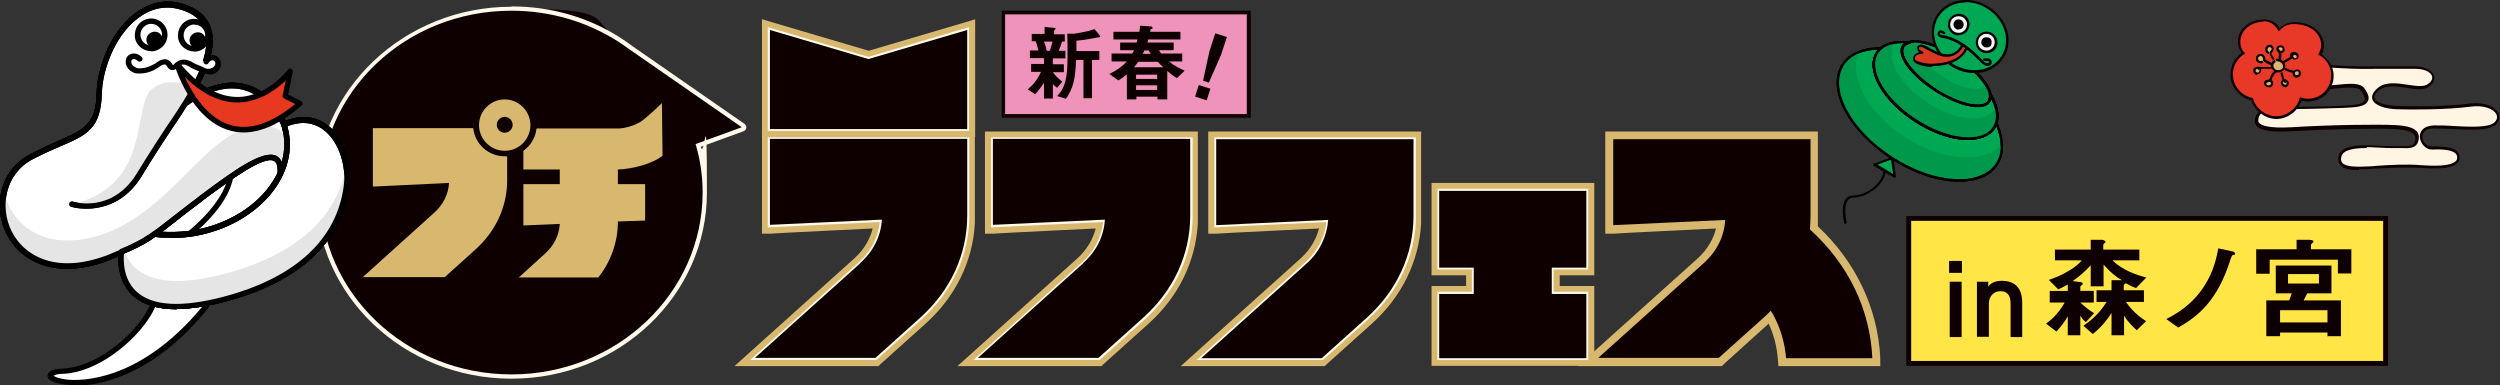 <?xml version="1.0" encoding="UTF-8"?>
<svg id="_レイヤー_1" data-name="レイヤー_1" xmlns="http://www.w3.org/2000/svg" version="1.1" viewBox="0 0 817.3 125.9">
  <rect x="0" y="0" width="817.3" height="125.9" fill="#333333" stroke="none"/>
  <!-- Generator: Adobe Illustrator 29.1.0, SVG Export Plug-In . SVG Version: 2.1.0 Build 142)  -->
  <defs>
    <style>
      .st0 {
        fill: #ffe546;
      }

      .st1 {
        fill: #00a854;
      }

      .st2 {
        fill: #0e0000;
      }

      .st3 {
        fill: #ef93bb;
      }

      .st4 {
        fill: #fff;
      }

      .st5 {
        fill: #d93924;
      }

      .st6 {
        fill: #fff5e2;
      }

      .st7 {
        fill: #e83827;
      }

      .st8 {
        fill: #00994c;
      }

      .st9 {
        fill: #f5f5f5;
      }

      .st10 {
        fill: #e73820;
      }

      .st11 {
        fill: #d8b86e;
      }

      .st12 {
        fill: #fef9ea;
      }

      .st13 {
        fill: #e5e5e6;
      }
    </style>
  </defs>
  <g>
    <g>
      <path class="st6" d="M776,22.3c-13.1.3-19.9-1.9-22.6.8-2.6,2.7-2.4,5.7,4.1,5.8,6.5,0,13.1-1.9,14.8.6s2.7,5-3.7,5.5c-6.4.4-18.3.5-23.6.6-5.2.2-6.7,1.2-7.3,2.8s-1.2,4.8,11.2,4,27.9-1,33.9-.7c6.1.3,7.8,1.9,7,4.5-.8,2.7-3.4,1.9-8,1.9-4.6,0-15.5-1.7-16.8,2.6-1.3,4.3,3.9,4.4,9.3,4.1,5.4-.3,11.6-.8,17.1-.4,5.5.4,12.2.4,12.3-2.8s-5.2-3.3-8.7-3.2c-3.5,0-5.8-6.7.8-6.9,6.6-.1,17.5,1.6,20.1-1.3,2.7-2.9-1.1-6.9-8.7-5.9-7.5,1-19.5,1-24.2.8-4.7-.3-9.8-2.2-5.5-6,4.3-3.7,12.9,1.2,16.3-1.2,3.5-2.4,1.1-5.9-4.5-5.9-5.6,0-11,0-13.4.1Z"/>
      <path class="st2" d="M771.3,55.6c-2.8,0-5.2-.3-6.3-1.7-.6-.8-.7-1.8-.4-3.1,1.1-3.8,8.5-3.4,13.8-3.1,1.3,0,2.5.1,3.5.1,1,0,1.9,0,2.7,0,3.1.1,4.4,0,4.9-1.6.3-.9.2-1.5-.2-2.1-.8-1.1-2.9-1.7-6.4-1.9-5.9-.3-21.2,0-33.9.7-6.4.4-10.2-.2-11.4-1.9-.8-1.1-.4-2.3-.2-2.8.7-2.1,2.9-2.9,7.7-3.1,1.8,0,4.4-.1,7.3-.2,5.4,0,12.1-.2,16.2-.5,2.5-.2,4-.7,4.4-1.5.4-.8-.3-2.2-1.1-3.2-1-1.4-4.2-1.1-8-.8-2,.2-4.3.4-6.4.4-4.1,0-5.5-1.3-6-2.3-.5-1.2,0-2.8,1.5-4.3,1.8-1.8,5.1-1.6,10.6-1.3,3.3.2,7.4.4,12.3.3h0c1.5,0,4.3,0,7.6,0,1.8,0,3.8,0,5.8,0,0,0,0,0,.1,0,3.3,0,5.7,1.2,6.3,3,.4,1.3-.2,2.7-1.7,3.7-1.7,1.2-4.4.8-7.3.3-3.3-.5-6.8-1-9,.8-.8.7-1.7,1.7-1.4,2.6.4,1.3,3.1,2.3,6.6,2.5,4.6.3,16.6.3,24.1-.7,5.3-.7,8.7,1,9.7,3,.7,1.2.4,2.6-.6,3.7-2.1,2.2-8.3,1.9-14.3,1.6-2.3-.1-4.4-.2-6.2-.2-1.7,0-2.9.5-3.4,1.5-.4.8-.4,1.9.2,2.9.6.9,1.5,1.5,2.4,1.5,3.3,0,6.9,0,8.5,1.6.6.6.8,1.3.8,2.1,0,.7-.3,1.4-.9,1.9-2.1,1.8-7.5,1.7-11.9,1.4-4.6-.3-9.7,0-14.3.2-.9,0-1.9.1-2.8.2-1,0-2.1,0-3.1,0ZM773.6,48.4c-3.8,0-7.4.5-8.1,2.6-.3,1-.2,1.7.2,2.2,1.1,1.4,4.8,1.4,8.6,1.2.9,0,1.8-.1,2.8-.2,4.6-.3,9.7-.6,14.4-.2,4,.3,9.4.4,11.2-1.2.4-.3.6-.7.6-1.2,0-.5-.1-1-.5-1.4-1.5-1.5-5.9-1.4-7.7-1.3-1.3,0-2.5-.7-3.3-2-.8-1.3-.9-2.8-.3-3.9.5-.9,1.6-1.9,4.3-2,1.9,0,4,0,6.3.2,5.5.3,11.8.6,13.5-1.3.8-.8.9-1.7.5-2.6-.9-1.6-3.9-3.1-8.7-2.4-7.6,1-19.7,1-24.3.8-3.2-.2-6.8-1.1-7.5-3.2-.4-1.1.2-2.4,1.7-3.7,2.5-2.2,6.4-1.6,9.8-1.1,2.7.4,5.2.8,6.6-.2,1.2-.8,1.6-1.7,1.4-2.6-.4-1.2-2.2-2.4-5.5-2.4-2,0-4,0-5.8,0-3.3,0-6.1,0-7.6,0h0c-5,.1-9.1-.1-12.4-.3-5.2-.3-8.3-.5-9.8,1-1.2,1.2-1.7,2.4-1.3,3.2.4,1.1,2.3,1.7,5.1,1.7,2.2,0,4.4-.2,6.3-.4,4.2-.4,7.6-.7,8.9,1.2.9,1.3,1.8,2.9,1.1,4.2-.6,1.2-2.2,1.8-5.2,2-4.2.3-10.9.4-16.3.5-2.9,0-5.5,0-7.3.2-5,.2-6.4,1.1-6.8,2.4-.2.6-.4,1.3,0,1.9.7.9,3.1,1.9,10.6,1.5,12.7-.8,28.1-1,34-.7,3.9.2,6.2.9,7.2,2.3.5.8.6,1.7.3,2.9-.7,2.5-2.9,2.4-5.8,2.3-.8,0-1.7,0-2.6,0-1,0-2.1,0-3.5-.1-1.5,0-3.1-.2-4.8-.2Z"/>
    </g>
    <g>
      <g>
        <path class="st7" d="M745.3,9.8c-1.8-3-4.3-3.3-6.7-2.9-2.4.4-4.7,1.7-5.8,3.9s-1,5,.6,6.7c-2.8,1.8-4.3,5.3-3.7,8.5.6,3.2,3.4,5.9,6.6,6.5,1,3.5,4.4,6,8,6,3.6,0,7-2.7,7.9-6.1,2.5.8,5.3.3,7.4-1.3,2-1.6,3.2-4.3,3-6.9-.2-2.6-1.8-5-4.1-6.3,1.3-1.9,1.1-4.6-.2-6.5s-3.5-3.1-5.8-3.5c-2.3-.4-5.2-.5-7.3,1.9"/>
        <path class="st2" d="M744.3,38.9c-3.7,0-7.2-2.6-8.3-6.1-3.3-.7-6-3.5-6.7-6.8-.6-3.3.8-6.8,3.5-8.7-1.4-1.9-1.6-4.7-.4-6.8,1.1-2.1,3.5-3.7,6.1-4,3.1-.5,5.3.4,6.8,2.7,2.3-2.3,5.2-2.1,7.3-1.7,2.6.5,4.8,1.8,6,3.7,1.4,2,1.5,4.7.4,6.6,2.2,1.4,3.7,3.8,3.9,6.4.2,2.7-1,5.5-3.1,7.2-2.1,1.6-4.8,2.2-7.4,1.5-1.1,3.4-4.6,6-8.2,6,0,0,0,0,0,0ZM740,7.1c-.4,0-.9,0-1.4.1-2.4.4-4.5,1.8-5.5,3.7-1.1,2.1-.9,4.7.6,6.3l.3.3-.4.2c-2.7,1.7-4.1,5-3.5,8.1.6,3.1,3.2,5.7,6.3,6.2h.2s0,.3,0,.3c.9,3.3,4.2,5.7,7.6,5.7h0c3.4,0,6.7-2.5,7.6-5.8v-.4c.1,0,.5.1.5.1,2.3.8,5.1.3,7-1.3,1.9-1.5,3-4.1,2.8-6.6-.2-2.5-1.7-4.8-3.9-6l-.4-.2.2-.3c1.2-1.7,1.1-4.2-.2-6.1-1.1-1.7-3.2-2.9-5.5-3.3-2.2-.4-5-.6-7,1.8l-.3.4-.3-.5c-1.1-1.9-2.7-2.9-4.9-2.9Z"/>
      </g>
      <g>
        <path class="st11" d="M741.9,17.3c-.5-.1-.8-.5-.9-1s.2-1,.6-1.2,1-.1,1.3.2c.3.4.3.9,0,1.3-.2.2-.4.3-.5.6,0,.2,0,.4,0,.5.3.6.6,1.3,1.1,1.8"/>
        <path class="st2" d="M743.2,19.8c-.5-.6-.8-1.2-1.1-1.9-.1-.2-.2-.5-.1-.8,0-.3.3-.4.4-.6,0,0,0,0,.1-.1.2-.2.2-.6,0-.8-.2-.2-.6-.3-.8-.1-.3.1-.4.5-.4.8,0,.3.3.6.6.7l-.2.7c-.6-.1-1.1-.7-1.2-1.3-.1-.6.2-1.3.8-1.6.6-.3,1.3-.2,1.7.3.4.5.4,1.3,0,1.8,0,0-.1.1-.2.2,0,0-.2.2-.2.2,0,0,0,.2,0,.3.3.6.6,1.2,1,1.7l-.6.5Z"/>
      </g>
      <g>
        <path class="st11" d="M742.7,21.1c-.7-.4-1.4-.8-2.2-1.1-.1,0-.2-.1-.3-.2-.1-.2,0-.4,0-.6,0-.5-.4-1-1-1.1s-1.1.2-1.3.7,0,1.1.3,1.4c.4.3,1.1.3,1.5,0"/>
        <path class="st2" d="M742.5,21.4l-2.2-1.1c-.1,0-.3-.2-.4-.4-.1-.2-.1-.5-.1-.7h0c0-.5-.3-.8-.6-.9-.3,0-.7.1-.9.5s0,.8.2,1c.3.2.7.2,1,0l.5.6c-.5.4-1.4.4-1.9,0-.6-.4-.7-1.2-.5-1.9.3-.6,1-1,1.7-.9.7.1,1.2.8,1.3,1.5v.2c0,0,0,.2,0,.2,0,0,.1,0,.2.1l2.2,1.1-.3.7Z"/>
      </g>
      <g>
        <path class="st11" d="M742.8,22.3c-1,0-1.9,0-2.9.1-.4,0-.8,0-1.2,0-.2,0-.4-.2-.6-.2-.6,0-1.1.4-1.1,1s.7,1,1.2.9.9-.8.6-1.4"/>
        <path class="st2" d="M738,24.5c-.3,0-.6,0-.8-.3-.3-.2-.5-.6-.6-1,0-.4.1-.8.4-1,.3-.3.7-.4,1.1-.4.2,0,.3,0,.5.1,0,0,.1,0,.2,0,.3,0,.7,0,1,0h2.9c0-.1,0,.6,0,.6h-2.9c-.2.1-.4.2-.6.1,0,.3,0,.6-.1.9-.2.4-.5.7-.9.7-.1,0-.2,0-.3,0ZM738,22.5c-.1,0-.3,0-.4.2-.1.1-.2.3-.2.5,0,.2.1.3.3.4.2.1.3.2.5.1.2,0,.3-.2.4-.3,0-.2,0-.4,0-.5h.2c0-.1,0-.1-.1-.1,0,0-.2,0-.2,0-.1,0-.2,0-.3,0,0,0,0,0,0,0Z"/>
      </g>
      <g>
        <path class="st11" d="M743.9,23.4c-.7.5-1.2,1.2-1.5,2,0,.3-.2.6-.4.8-.3.3-.9.2-1.2.5-.3.2-.3.7-.1,1s.5.5.9.5c.5,0,1-.2,1.2-.7s-.1-1-.6-1.1"/>
        <path class="st2" d="M741.6,28.5s0,0-.1,0c-.5,0-.9-.3-1.2-.7-.3-.5-.2-1.1.2-1.4.2-.2.5-.3.8-.3.2,0,.4,0,.5-.2.1,0,.2-.3.3-.5h0c.3-1,.9-1.8,1.6-2.3l.5.6c-.6.5-1.1,1.1-1.4,1.9h0c0,.3-.1.4-.2.6.1,0,.3.2.4.4.2.3.2.7.1,1.1-.2.6-.8.9-1.4.9ZM742,26.7c-.2,0-.4.1-.5.2-.2,0-.4,0-.5.2-.1.1-.1.3,0,.5.1.2.3.3.6.3.4,0,.7-.2.8-.4,0-.1,0-.3,0-.4,0-.1-.2-.2-.2-.2h0Z"/>
      </g>
      <g>
        <path class="st11" d="M745.8,23.6c.2,1,.5,1.9.8,2.8-.3-.1-.6.1-.7.4s0,.6.3.9c.2.3.6.4.9.4.5,0,.9-.7.8-1.2s-.8-.8-1.3-.6"/>
        <path class="st2" d="M747.1,28.5c-.4,0-.8-.2-1.1-.5-.3-.4-.4-.8-.3-1.2,0-.3.3-.5.5-.6,0,0,0,0,0,0-.3-.8-.5-1.6-.7-2.4l.7-.2c.2.8.4,1.6.6,2.3.2,0,.5,0,.7.2.3.2.6.4.7.8.1.4,0,.8-.2,1.1-.2.3-.6.5-.9.6,0,0,0,0-.1,0ZM746.5,26.7c-.1,0-.2.1-.2.2,0,.2,0,.4.2.5.2.2.4.3.6.3.1,0,.3-.1.4-.2,0-.2.1-.3,0-.5,0-.1-.2-.3-.3-.3,0,0,0,0,0,0l.2.5-.8-.3Z"/>
      </g>
      <g>
        <path class="st11" d="M746.9,22.5c1,.4,2,.7,3.1.9-.3.4-.1,1.1.3,1.4s1.1.2,1.4-.3.2-1.1-.2-1.4-1.1-.2-1.4.2"/>
        <path class="st2" d="M750.8,25.4c-.3,0-.5,0-.7-.2-.5-.3-.7-.9-.6-1.4-.9-.2-1.8-.5-2.7-.9l.3-.7c.9.4,1.8.7,2.8.9.5-.5,1.3-.5,1.8-.2.6.4.7,1.3.3,1.9-.3.4-.7.6-1.1.6ZM750.3,23.6h0c-.2.3,0,.7.2.9.3.2.7,0,.9-.2s.1-.7-.1-.9c-.2-.2-.7-.1-.9.1h0Z"/>
      </g>
      <g>
        <path class="st11" d="M746.4,20.5l2.7-1.6c0,0,.1,0,.1-.2,0,0,0-.1-.2-.2-.1-.1-.2-.4,0-.6s.3-.3.4-.4c.4-.2,1-.1,1.3.2s.3,1,0,1.3-1,.2-1.2-.2"/>
        <path class="st2" d="M746.6,20.8l-.4-.7,2.5-1.5c-.2-.2-.2-.6,0-.9.1-.2.3-.4.6-.6.6-.3,1.3-.1,1.8.3.5.5.5,1.4,0,1.8-.3.2-.7.3-1,.3-.3,0-.5-.2-.7-.4,0,0,0,0,0,0l-2.7,1.6ZM750,18.8c0,0,.1.1.3.2.1,0,.3,0,.4,0,.2-.2.2-.6,0-.8-.2-.2-.6-.3-.9-.1-.1,0-.2.1-.2.2,0,0,0,.1,0,.1.1,0,.3.2.3.5,0,0,0,0,0,.1h.3ZM748.9,18.8c0,0,0,.1,0,.1l.2-.4-.2.2Z"/>
      </g>
      <g>
        <path class="st11" d="M745.3,19.6c0-.6,0-1.2.1-1.8,0-.2,0-.4,0-.6-.2-.4-.7-.6-.8-1.1,0-.2,0-.5.2-.7s.4-.3.6-.3c.4,0,.7,0,1,.3s.3.7.2,1-.5.5-.9.5"/>
        <path class="st2" d="M745.7,19.6h-.8c0,0,.1-1.8.1-1.8,0-.2,0-.3,0-.4,0-.1-.2-.2-.3-.4-.2-.2-.4-.4-.5-.7,0-.3,0-.7.2-1,.2-.2.5-.4.9-.5.5,0,1,.1,1.3.5.3.4.4,1,.2,1.4-.2.4-.6.7-1,.7,0,.2,0,.4,0,.5v1.8ZM745.5,15.5s0,0-.1,0c-.2,0-.3,0-.4.2,0,0-.1.2,0,.3,0,.1.2.2.3.4.1.1.3.2.4.4v-.2c.2,0,.4,0,.5-.3,0-.2,0-.4,0-.6-.1-.1-.3-.2-.5-.2Z"/>
      </g>
      <g>
        <path class="st11" d="M743.8,19.9c-.6.2-1.1.9-1,1.6s.4,1.3,1,1.6,1.3.3,1.9,0c.3-.2.7-.4.8-.8.3-.7.1-1.5-.4-2-.5-.5-1.3-.7-2-.7"/>
        <path class="st2" d="M744.8,23.7c-.4,0-.8,0-1.1-.3-.7-.4-1.2-1.1-1.3-1.9,0-.8.5-1.7,1.3-1.9l.3.7c-.5.2-.8.7-.8,1.2,0,.5.4,1,.8,1.3.5.2,1.1.2,1.6,0,.3-.1.5-.4.7-.6.2-.5,0-1.1-.4-1.6-.6-.5-1.3-.6-1.8-.6v-.8c.9,0,1.7.3,2.3.8.7.7.9,1.7.5,2.5-.2.4-.6.7-1,.9-.4.2-.8.3-1.2.3Z"/>
      </g>
    </g>
  </g>
  <g>
    <g>
      <path class="st2" d="M167.2,123.2c-34.8,0-63.2-27-63.2-60.2S132.3,2.8,167.2,2.8s24.8,3.5,35.3,10.2c1,.7,2.1,1.4,3.3,2.3l37.2,25.8c.2.1.3.4.3.6,0,.2-.2.5-.4.5l-14.5,5.3c1.4,5,2.1,10.2,2.1,15.4,0,33.2-28.3,60.2-63.2,60.2Z"/>
      <path class="st12" d="M167.2,3.5c12.9,0,24.9,3.7,34.9,10.1h0s0,0,0,0c1.1.7,2.2,1.5,3.2,2.2l37.2,25.8-15.1,5.5c1.5,5,2.3,10.3,2.3,15.8,0,32.9-28,59.5-62.5,59.5s-62.5-26.6-62.5-59.5S132.6,3.5,167.2,3.5M167.2,2.2c-35.2,0-63.9,27.3-63.9,60.8s28.6,60.8,63.9,60.8,63.9-27.3,63.9-60.8-.7-10.1-2-15l14-5.1c.5-.2.8-.6.9-1.1,0-.5-.2-1-.6-1.3l-37.2-25.8c-1.2-.9-2.2-1.6-3.3-2.3,0,0,0,0,0,0-10.5-6.8-22.9-10.3-35.6-10.3h0Z"/>
    </g>
    <g>
      <path class="st11" d="M165,49.3c4.7,0,8.4-3.8,8.4-8.4s-3.8-8.4-8.4-8.4-8.4,3.8-8.4,8.4,3.8,8.4,8.4,8.4ZM165,38.2c1.4,0,2.6,1.2,2.6,2.6s-1.2,2.6-2.6,2.6-2.6-1.2-2.6-2.6,1.2-2.6,2.6-2.6Z"/>
      <path class="st11" d="M201.9,55.4h0c4.5-.1,11.2-1.7,14.7-4.5l-.2-17.2s-2.7,2.7-6,5.4c-2.2,1.9-6.4,2.9-8.1,2.9h-26.9c-.3,3-2,5.7-4.3,7.3v6.1h11.9v4.8h-11.9v13.5l11.9-.5c-.2,3.7-1.9,7.1-4.8,9.7l-8.6,7.8h26c4.2-5.3,6.4-11.7,6.4-18.3l8.9-.3v-11.9h-8.9v-4.8Z"/>
      <path class="st11" d="M154.7,41.9h-32.8v19.1l24.9-1.2c-.2,3.7-1.9,7.1-4.8,9.7l-23.4,21.1h26.8l10-9c6.7-6,10.4-14.1,10.4-22.6h0v-7.9c-.3,0-.5,0-.8,0-5.4,0-9.8-4.1-10.3-9.3Z"/>
    </g>
  </g>
  <g>
    <g>
      <rect class="st0" x="678.2" y="17.2" width="47.4" height="155.9" transform="translate(606.8 797.1) rotate(-90)"/>
      <path class="st2" d="M780.7,119.6h-157.5v-49h157.5v49ZM624.8,118h154.3v-45.8h-154.3v45.8Z"/>
    </g>
    <g>
      <path class="st2" d="M698.7,108.1c-1.9-1.7-3.1-3-4.3-4.9v6.4h-4.1v-7.3c-1.3,2.1-3,4.3-6.1,6.9l-3.1-2.7c4.4-3,6.4-5.9,7.6-7.8h-3.3v-3.8h4.9v-3.3h3.4c-1.8-1-3.6-2.4-6-5.1v7.1h-4.2v-6.9c-1.9,2.1-3.5,3.5-5.9,5.2l2.4.3c.5,0,.9.2.9.5s-.1.3-.2.4c-.5.4-.6.5-.6.7v1.3h4.4v3.8h-4.4c1.1,1,2.4,2.2,4.5,3.5l-2.7,2.9c-1-.9-1.1-1-1.8-2.1v6.4h-4.1v-6.2c-1,1.8-2.1,3.2-3.7,5l-3.4-2.6c1.7-1.2,3.9-3.1,6.1-6.9h-4.9v-3.8h5.9v-2.1c-.5.3-1.4.8-3.1,1.6l-3.1-3.1c1.7-.6,3.8-1.3,6.6-3,2.5-1.5,3.3-2.4,4.2-3.4h-8.8v-3.5h11.7v-3.2h3.9c.5.2.9.3.9.7s0,.2-.2.3c-.5.5-.5.5-.5.7v1.5h11.8v3.5h-8.8c3.1,3.1,7.7,4.8,11.1,5.6l-3.4,3.5c-1-.4-1.9-.8-3.3-1.6t-.3.2c-.3.2-.4.4-.4.5v1.6h6.6v3.8h-5.9c2.5,3.5,4.8,5.1,6.6,6.3l-3.1,3Z"/>
      <path class="st2" d="M730.1,83.3c-.5.2-.5.4-.9,1.5-4.3,13.6-10.5,18.5-17.1,22.3l-3.9-2.8c2.7-1.4,8.1-4.2,12.3-10.6,3.4-5.2,4.2-10,4.7-12.5l4.7,1c0,0,.8.2.8.7s0,.2-.6.5Z"/>
      <path class="st2" d="M764.3,89.4v-4.5h-22.3v4.6h-4.4v-8h13.2v-3.1h4.3c.1,0,1.2.1,1.2.5s-.2.4-.3.5c-.4.4-.5.5-.5.7v1.4h13.2v7.9h-4.4ZM760.9,109.8v-1.1h-15.5v1.2h-4.5v-11.7h7.5l.8-2.3h-5.2v-9.1h18.2v9.1h-7.9l-1.2,2.3h12.2v11.7h-4.5ZM760.9,101.4h-15.5v4h15.5v-4ZM758.1,89.6h-10.1v3.1h10.1v-3.1Z"/>
    </g>
    <g>
      <path class="st2" d="M637.2,85.3h4.2v3.9h-4.2v-3.9ZM637.4,92.1h3.9v18.1h-3.9v-18.1Z"/>
      <path class="st2" d="M646.2,92.1h3.8v1.6c.8-1.1,2.1-1.9,4.5-1.9,3.7,0,6.6,1.9,6.6,7.1v11.3h-3.8v-10.9c0-3.2-1.4-4.1-3.4-4.1s-3.7,1.6-3.7,4v10.9h-3.9v-18.1Z"/>
    </g>
  </g>
  <g>
    <g>
      <path class="st4" d="M50.3,93.9c3.5,7-14.2,26.8-29.8,27.4-15.6.6,16.3,16.4,46.9-21.3l-17.1-6.1Z"/>
      <path d="M24.5,125.9c-3.5,0-6-.6-7.2-1.1-1.8-.8-1.9-1.8-1.7-2.3.3-1.2,1.9-1.9,4.9-2,10.3-.4,22.2-9.8,27.2-18.2,2-3.3,2.7-6.2,1.8-7.9-.2-.3-.1-.7.1-1,.2-.3.6-.4,1-.2l17.1,6.1c.3,0,.5.3.6.6,0,.3,0,.6-.2.8-17,21-34,25.4-43.6,25.4ZM17.5,122.8c.4.4,1.8,1,4.5,1.3,3.8.4,23.4,1.1,44-23.7l-14.3-5.1c.2,2.1-.6,4.8-2.4,7.8-5.3,8.8-17.7,18.7-28.6,19.1-2,0-2.8.4-3.1.6Z"/>
    </g>
    <g>
      <g>
        <g>
          <path class="st1" d="M45.5,57.3s5-8.3,10.4-16.3c5.4-8,22-31.3,5.5-38.1-16.5-6.9-28.5,13.4-28.9,27.6-.3,14.2-7.5,13.1-22.1,20.7-20.4,10.6-7.6,49.1,29.3,31.2,0,0-4.6,25.6,33.5,15.5,32.9-8.7,38.7-27.3,40-37.2,1.4-10.6-6-26.3-20.5-19.9,0,0-9.2-23.1-31.9-7.1"/>
          <path d="M57.7,101.1c-6.2,0-11-1.5-14.3-4.5-4.5-4.2-4.8-10-4.7-12.8-19.8,8.9-32,1.7-36.6-7.4-4.3-8.6-2.5-20.7,8-26.1,3.4-1.8,6.3-3,8.9-4.2,8.5-3.7,12.4-5.4,12.6-15.7.2-8.8,5.1-21.3,13.8-26.9C50.6.1,56.2-.4,61.8,2c3.7,1.6,6.2,4,7.2,7.4,1.9,6.3-1.6,14.7-5.6,21.6,6.2-3.7,12-4.8,17.3-3.3,7.6,2.2,11.6,9.4,12.7,11.8,6.3-2.5,10.8-.7,13.5,1.3,6,4.5,8.2,13.4,7.4,19.9-2.4,18.4-16.4,31.5-40.7,37.9-6,1.6-11.3,2.4-15.8,2.4ZM39.8,81.4c.2,0,.4,0,.5.2.3.2.4.5.3.9,0,0-1.3,7.9,4,12.8,5.2,4.8,14.8,5.3,28.5,1.7,23.5-6.2,37.1-18.8,39.3-36.4.8-5.8-1.3-14.2-6.7-18.2-3.5-2.6-7.8-2.9-12.5-.8-.2,0-.5.1-.7,0-.2,0-.4-.3-.5-.5,0,0-3.8-9.2-12-11.6-5.5-1.6-11.7,0-18.6,4.9,0,0-.1,0-.2.1-1.4,2.3-2.8,4.3-3.9,6l-.7,1c-5.3,7.9-10.4,16.2-10.4,16.3-.3.4-.8.6-1.2.3-.4-.3-.6-.8-.3-1.2,0,0,5.1-8.4,10.4-16.4l.7-1c4.5-6.7,14-20.7,11.3-29.6-.9-2.8-2.9-4.9-6.1-6.2-5.1-2.1-10-1.7-14.6,1.3-8.2,5.3-12.8,17.1-13,25.5-.3,11.5-5,13.6-13.7,17.3-2.6,1.1-5.5,2.4-8.8,4.1C1.5,56.8-.1,67.8,3.8,75.6c4.3,8.6,16.2,15.3,35.7,5.9.1,0,.3,0,.4,0Z"/>
        </g>
        <g>
          <path class="st1" d="M61,33.6c22.7-16,31.9,7.1,31.9,7.1,14.4-6.3,21.8,9.3,20.5,19.9-1.3,9.9-7.1,28.5-40,37.2-38.2,10.1-33.5-15.5-33.5-15.5C2.9,100.1-9.8,61.6,10.5,51.1c14.6-7.6,21.7-6.5,22.1-20.7.3-14.2,12.3-34.4,28.9-27.6,16.5,6.9-.1,30.2-5.5,38.1-5.4,8-10.4,16.3-10.4,16.3-8.5,13.6-21.9,9.4-21.9,9.4"/>
          <path d="M57.7,101.1c-6.2,0-11-1.5-14.3-4.5-4.5-4.2-4.8-10-4.7-12.8-19.8,8.9-32,1.7-36.6-7.4-4.3-8.6-2.5-20.7,8-26.1,3.4-1.8,6.3-3,8.9-4.2,8.5-3.7,12.4-5.4,12.6-15.7.2-8.8,5.1-21.3,13.8-26.9C50.6.1,56.2-.4,61.8,2c3.7,1.6,6.2,4,7.2,7.4,1.9,6.3-1.6,14.7-5.6,21.6,6.2-3.7,12-4.8,17.3-3.3,7.6,2.2,11.6,9.4,12.7,11.8,6.3-2.5,10.8-.7,13.5,1.3,6,4.5,8.2,13.4,7.4,19.9-2.4,18.4-16.4,31.5-40.7,37.9-6,1.6-11.3,2.4-15.8,2.4ZM39.8,81.4c.2,0,.4,0,.5.2.3.2.4.5.3.9,0,0-1.3,7.9,4,12.8,5.2,4.8,14.8,5.3,28.5,1.7,23.5-6.2,37.1-18.8,39.3-36.4.8-5.8-1.3-14.2-6.7-18.2-3.5-2.6-7.8-2.9-12.5-.8-.2,0-.5.1-.7,0-.2,0-.4-.3-.5-.5,0,0-3.8-9.2-12-11.6-5.5-1.6-11.7,0-18.6,4.9,0,0-.1,0-.2.1-1.4,2.3-2.8,4.3-3.9,6l-.7,1c-5.3,7.9-10.4,16.2-10.4,16.3-8.8,14-22.8,9.9-22.9,9.8-.5-.1-.7-.6-.6-1.1.1-.5.7-.7,1.1-.6.5.2,12.8,3.8,20.8-9,0,0,5.1-8.4,10.4-16.3l.7-1c4.5-6.7,14-20.7,11.3-29.6-.9-2.8-2.9-4.9-6.1-6.2-5.1-2.1-10-1.7-14.6,1.3-8.2,5.3-12.8,17.1-13,25.5-.3,11.5-5,13.6-13.7,17.3-2.6,1.1-5.5,2.4-8.8,4.1C1.5,56.8-.1,67.8,3.8,75.6c4.3,8.6,16.2,15.3,35.7,5.9.1,0,.3,0,.4,0Z"/>
        </g>
        <g>
          <path class="st1" d="M61,33.6c22.7-16,31.9,7.1,31.9,7.1,14.4-6.3,21.8,9.3,20.5,19.9-1.3,9.9-7.1,28.5-40,37.2-38.2,10.1-33.5-15.5-33.5-15.5C2.9,100.1-9.8,61.6,10.5,51.1c14.6-7.6,21.7-6.5,22.1-20.7.3-14.2,12.3-34.4,28.9-27.6,16.5,6.9-.1,30.2-5.5,38.1-5.4,8-10.4,16.3-10.4,16.3-8.5,13.6-21.9,9.4-21.9,9.4"/>
          <path d="M57.7,101.1c-6.2,0-11-1.5-14.3-4.5-4.5-4.2-4.8-10-4.7-12.8-19.8,8.9-32,1.7-36.6-7.4-4.3-8.6-2.5-20.7,8-26.1,3.4-1.8,6.3-3,8.9-4.2,8.5-3.7,12.4-5.4,12.6-15.7.2-8.8,5.1-21.3,13.8-26.9C50.6.1,56.2-.4,61.8,2c3.7,1.6,6.2,4,7.2,7.4,1.9,6.3-1.6,14.7-5.6,21.6,6.2-3.7,12-4.8,17.3-3.3,7.6,2.2,11.6,9.4,12.7,11.8,6.3-2.5,10.8-.7,13.5,1.3,6,4.5,8.2,13.4,7.4,19.9-2.4,18.4-16.4,31.5-40.7,37.9-6,1.6-11.3,2.4-15.8,2.4ZM39.8,81.4c.2,0,.4,0,.5.2.3.2.4.5.3.9,0,0-1.3,7.9,4,12.8,5.2,4.8,14.8,5.3,28.5,1.7,23.5-6.2,37.1-18.8,39.3-36.4.8-5.8-1.3-14.2-6.7-18.2-3.5-2.6-7.8-2.9-12.5-.8-.2,0-.5.1-.7,0-.2,0-.4-.3-.5-.5,0,0-3.8-9.2-12-11.6-5.5-1.6-11.7,0-18.6,4.9,0,0-.1,0-.2.1-1.4,2.3-2.8,4.3-3.9,6l-.7,1c-5.3,7.9-10.4,16.2-10.4,16.3-8.8,14-22.8,9.9-22.9,9.8-.5-.1-.7-.6-.6-1.1.1-.5.7-.7,1.1-.6.5.2,12.8,3.8,20.8-9,0,0,5.1-8.4,10.4-16.3l.7-1c4.5-6.7,14-20.7,11.3-29.6-.9-2.8-2.9-4.9-6.1-6.2-5.1-2.1-10-1.7-14.6,1.3-8.2,5.3-12.8,17.1-13,25.5-.3,11.5-5,13.6-13.7,17.3-2.6,1.1-5.5,2.4-8.8,4.1C1.5,56.8-.1,67.8,3.8,75.6c4.3,8.6,16.2,15.3,35.7,5.9.1,0,.3,0,.4,0Z"/>
        </g>
        <g>
          <path class="st4" d="M61,33.6c22.7-16,31.9,7.1,31.9,7.1,14.4-6.3,21.8,9.3,20.5,19.9-1.3,9.9-7.1,28.5-40,37.2-38.2,10.1-33.5-15.5-33.5-15.5C2.9,100.1-9.8,61.6,10.5,51.1c14.6-7.6,21.7-6.5,22.1-20.7.3-14.2,12.3-34.4,28.9-27.6,16.5,6.9-.1,30.2-5.5,38.1-5.4,8-10.4,16.3-10.4,16.3-8.5,13.6-21.9,9.4-21.9,9.4"/>
          <path d="M57.7,101.1c-6.2,0-11-1.5-14.3-4.5-4.5-4.2-4.8-10-4.7-12.8-19.8,8.9-32,1.7-36.6-7.4-4.3-8.6-2.5-20.7,8-26.1,3.4-1.8,6.3-3,8.9-4.2,8.5-3.7,12.4-5.4,12.6-15.7.2-8.8,5.1-21.3,13.8-26.9C50.6.1,56.2-.4,61.8,2c3.7,1.6,6.2,4,7.2,7.4,1.9,6.3-1.6,14.7-5.6,21.6,6.2-3.7,12-4.8,17.3-3.3,7.6,2.2,11.6,9.4,12.7,11.8,6.3-2.5,10.8-.7,13.5,1.3,6,4.5,8.2,13.4,7.4,19.9-2.4,18.4-16.4,31.5-40.7,37.9-6,1.6-11.3,2.4-15.8,2.4ZM39.8,81.4c.2,0,.4,0,.5.2.3.2.4.5.3.9,0,0-1.3,7.9,4,12.8,5.2,4.8,14.8,5.3,28.5,1.7,23.5-6.2,37.1-18.8,39.3-36.4.8-5.8-1.3-14.2-6.7-18.2-3.5-2.6-7.8-2.9-12.5-.8-.2,0-.5.1-.7,0-.2,0-.4-.3-.5-.5,0,0-3.8-9.2-12-11.6-5.5-1.6-11.7,0-18.6,4.9,0,0-.1,0-.2.1-1.4,2.3-2.8,4.3-3.9,6l-.7,1c-5.3,7.9-10.4,16.2-10.4,16.3-8.8,14-22.8,9.9-22.9,9.8-.5-.1-.7-.6-.6-1.1.1-.5.7-.7,1.1-.6.5.2,12.8,3.8,20.8-9,0,0,5.1-8.4,10.4-16.3l.7-1c4.5-6.7,14-20.7,11.3-29.6-.9-2.8-2.9-4.9-6.1-6.2-5.1-2.1-10-1.7-14.6,1.3-8.2,5.3-12.8,17.1-13,25.5-.3,11.5-5,13.6-13.7,17.3-2.6,1.1-5.5,2.4-8.8,4.1C1.5,56.8-.1,67.8,3.8,75.6c4.3,8.6,16.2,15.3,35.7,5.9.1,0,.3,0,.4,0Z"/>
        </g>
        <path class="st13" d="M73.5,89.5c-38.2,10.1-33.5-15.5-33.5-15.5-22.7,10.9-36.2.7-38.6-11.4-3.6,14.5,10.5,33.2,38.4,19.7,0,0-4.6,25.6,33.5,15.5,32.9-8.7,38.7-27.3,40-37.2.3-2,.2-4.2-.1-6.3-1.8,10.2-8.9,27-39.7,35.2Z"/>
        <path class="st13" d="M45.5,57.3s5-8.3,10.4-16.3c1.8-2.7,4.9-7.2,7.6-12.1-4.4-2.5-9.7-3-13.8.2-6.7,5.1.4,31.4-26.1,37.7,0,0,13.3,4.2,21.9-9.4Z"/>
        <path d="M39.8,83.2c-.4,0-.7-.2-.8-.6-.2-.5,0-1,.5-1.2,7.3-3,10.4-5.4,16.4-10.1,2.3-1.8,5.1-4,8.7-6.7l1-.8c10.5-7.8,20.4-15.1,24.8-12.8,1.5.8,2.3,2.6,2.2,5.4,0,.5-.4.9-.9.9-.5,0-.9-.4-.9-.9,0-2.1-.3-3.3-1.2-3.8-3.4-1.8-14.2,6.2-22.9,12.6l-1,.8c-3.6,2.7-6.3,4.8-8.7,6.7-6.2,4.9-9.3,7.3-16.9,10.4-.1,0-.2,0-.3,0Z"/>
        <path d="M61.9,77.3c-.3,0-.5-.1-.7-.3-.3-.4-.2-1,.2-1.3.1,0,11.6-9.1,13.1-17.9,0-.5.5-.8,1-.7.5,0,.8.5.7,1-1.6,9.6-13.3,18.7-13.8,19.1-.2.1-.4.2-.5.2Z"/>
        <path d="M55.6,77.7c-1.7,0-3.5,0-5.2-.3-.5,0-.9-.5-.8-1,0-.5.5-.8,1-.8,4.4.4,9.3.3,13.1-.4,18.6-3.4,31.5-17.7,28.9-31.7-.2-.9-.4-1.7-.6-2.5-.2-.5.1-1,.6-1.1.5-.2,1,.1,1.1.6.3.9.5,1.8.7,2.8,2.8,15-10.8,30.2-30.4,33.8-2.6.5-5.5.7-8.4.7Z"/>
        <path class="st13" d="M91.8,56.5c1.4-3.2,2.2-6.5,2.1-9.9,0-4.2-6.4-6.9-12.5-5.1-12.1,3.6-20.2,17.1-33.9,27.4-12.9,9.7-26.2,12.9-41.2,11.9,6.2,6.4,17.6,9.2,33.5,1.5,10.3-4.2,12.2-7.2,25.4-16.9,13.1-9.7,27-20.3,26.6-8.9Z"/>
        <path d="M55.6,77.7c-1.7,0-3.5,0-5.2-.3-.5,0-.9-.5-.8-1,0-.5.5-.8,1-.8,4.4.4,9.3.3,13.1-.4,18.6-3.4,31.5-17.7,28.9-31.7-.2-.9-.4-1.7-.6-2.5-.2-.5.1-1,.6-1.1.5-.2,1,.1,1.1.6.3.9.5,1.8.7,2.8,2.8,15-10.8,30.2-30.4,33.8-2.6.5-5.5.7-8.4.7Z"/>
      </g>
      <path d="M57.7,101.1c-6.2,0-11-1.5-14.3-4.5-4.5-4.2-4.8-10-4.7-12.8-19.8,8.9-32,1.7-36.6-7.4-4.3-8.6-2.5-20.7,8-26.1,3.4-1.8,6.3-3,8.9-4.2,8.5-3.7,12.4-5.4,12.6-15.7.2-8.8,5.1-21.3,13.8-26.9C50.6.1,56.2-.4,61.8,2c3.7,1.6,6.2,4,7.2,7.4,1.9,6.3-1.6,14.7-5.6,21.6,6.2-3.7,12-4.8,17.3-3.3,7.6,2.2,11.6,9.4,12.7,11.8,6.3-2.5,10.8-.7,13.5,1.3,6,4.5,8.2,13.4,7.4,19.9-2.4,18.4-16.4,31.5-40.7,37.9-6,1.6-11.3,2.4-15.8,2.4ZM39.8,81.4c.2,0,.4,0,.5.2.3.2.4.5.3.9,0,0-1.3,7.9,4,12.8,5.2,4.8,14.8,5.3,28.5,1.7,23.5-6.2,37.1-18.8,39.3-36.4.8-5.8-1.3-14.2-6.7-18.2-3.5-2.6-7.8-2.9-12.5-.8-.2,0-.5.1-.7,0-.2,0-.4-.3-.5-.5,0,0-3.8-9.2-12-11.6-5.5-1.6-11.7,0-18.6,4.9,0,0-.1,0-.2.1-1.4,2.3-2.8,4.3-3.9,6l-.7,1c-5.3,7.9-10.4,16.2-10.4,16.3-8.8,14-22.8,9.9-22.9,9.8-.5-.1-.7-.6-.6-1.1.1-.5.7-.7,1.1-.6.5.2,12.8,3.8,20.8-9,0,0,5.1-8.4,10.4-16.3l.7-1c4.5-6.7,14-20.7,11.3-29.6-.9-2.8-2.9-4.9-6.1-6.2-5.1-2.1-10-1.7-14.6,1.3-8.2,5.3-12.8,17.1-13,25.5-.3,11.5-5,13.6-13.7,17.3-2.6,1.1-5.5,2.4-8.8,4.1C1.5,56.8-.1,67.8,3.8,75.6c4.3,8.6,16.2,15.3,35.7,5.9.1,0,.3,0,.4,0Z"/>
      <path d="M39.8,83.2c-.4,0-.7-.2-.8-.6-.2-.5,0-1,.5-1.2,7.3-3,10.4-5.4,16.4-10.1,2.3-1.8,5.1-4,8.7-6.7l1-.8c10.5-7.8,20.4-15.1,24.8-12.8,1.5.8,2.3,2.6,2.2,5.4,0,.5-.4.9-.9.9-.5,0-.9-.4-.9-.9,0-2.1-.3-3.3-1.2-3.8-3.4-1.8-14.2,6.2-22.9,12.6l-1,.8c-3.6,2.7-6.3,4.8-8.7,6.7-6.2,4.9-9.3,7.3-16.9,10.4-.1,0-.2,0-.3,0Z"/>
      <g>
        <path class="st10" d="M57.9,20.9s11.2,38.1,40.3,12.9l-4.8-2.4,1.6-8.1s-16.7,22.4-37.1-2.4Z"/>
        <path d="M79.7,43.3c-1.6,0-3.2-.2-4.8-.7-12.5-3.7-17.7-20.8-17.9-21.5-.1-.4,0-.8.4-1,.4-.2.8-.1,1.1.2,6.3,7.7,12.9,11.5,19.4,11.4,9.6-.2,16.2-8.8,16.2-8.9.2-.3.7-.5,1.1-.3.4.2.6.6.5,1l-1.5,7.4,4.2,2.1c.3.1.4.4.5.7,0,.3,0,.6-.3.8-6.8,5.9-13.1,8.8-19,8.8ZM60.4,25.1c2.4,5.3,7.2,13.5,15,15.8,6.2,1.8,13.3-.5,21.1-6.9l-3.6-1.8c-.4-.2-.6-.6-.5-1l1-4.9c-2.9,2.8-8.3,7-15.4,7.2-6,.1-11.9-2.7-17.6-8.4Z"/>
      </g>
      <g>
        <path class="st4" d="M67.2,20c1.5-2.1,3-1.3,3.6-.5s.6,2.4-1,3.4-1.9.8-3.4,0c-1.4-.7-2.5-1-3.9-1.8-1.4-.8-3.1-1.3-4.4-.2-.5.5-1,1.2-1.6,1.2-.7,0-1.1-1.1-1.6-1.6-.5-.5-1.2-.4-1.9-.2s-1.2.7-1.8,1.1c-2,1.3-4.2,1.8-6.3,1.6-.6,0-2.9-.9-2.8-3,0-1.8,2.1-2.4,3.6-.9"/>
        <path d="M68.1,24.2c-.7,0-1.4-.1-2.2-.5-.5-.3-1-.5-1.6-.7-.8-.3-1.5-.6-2.4-1.2-1-.6-2.3-1.1-3.3-.2-.1.1-.2.2-.4.3-.5.5-1.1,1.1-1.9,1-.9,0-1.4-.7-1.7-1.2-.1-.2-.3-.4-.4-.5-.3-.2-.7-.1-1,0-.4.1-.8.4-1.2.7-.1,0-.3.2-.4.3-2.2,1.4-4.5,2-6.9,1.8-1.1,0-3.7-1.4-3.6-3.9,0-1.1.6-2,1.6-2.4,1.2-.5,2.5-.1,3.6.9.4.3.4.9,0,1.3-.3.3-.9.4-1.3,0-.6-.6-1.3-.7-1.6-.5-.3.1-.5.4-.5.8,0,1.4,1.8,2,2,2.1,2,.2,3.9-.4,5.8-1.5.1,0,.3-.2.4-.3.5-.3,1-.7,1.6-.9,1-.4,2.1-.3,2.8.4.3.2.5.6.7.8.1.2.3.5.4.5,0,0,.3-.3.5-.5.1-.2.3-.3.5-.4,1.4-1.2,3.4-1.2,5.4,0,.7.5,1.4.7,2.1,1,.5.2,1.1.4,1.7.8,1.4.7,2.5,0,2.6,0,.5-.3.9-.8,1-1.2,0-.4,0-.7-.2-.9-.1-.2-.4-.4-.8-.4h0c-.4,0-.9.3-1.3,1-.3.4-.8.5-1.2.2-.4-.3-.5-.8-.2-1.2,1-1.4,2.1-1.7,2.8-1.7,1,0,1.8.6,2.2,1.2.5.7.7,1.5.5,2.3-.1.7-.5,1.6-1.8,2.4-.4.3-1.2.5-2.1.5Z"/>
      </g>
      <g>
        <circle class="st4" cx="63.5" cy="11.5" r="4.4"/>
        <path d="M63.5,16.8c-.4,0-.7,0-1.1-.1-1.4-.3-2.6-1.1-3.4-2.3-.8-1.2-1-2.6-.7-4s1.1-2.6,2.3-3.4c1.2-.8,2.6-1,4-.7,1.4.3,2.6,1.1,3.4,2.3h0c1.6,2.5.9,5.8-1.6,7.4-.9.6-1.9.9-2.9.9ZM63.5,8c-.7,0-1.3.2-1.9.6-.8.5-1.3,1.3-1.5,2.2-.2.9,0,1.9.5,2.7.5.8,1.3,1.3,2.2,1.5.9.2,1.9,0,2.7-.5,1.6-1.1,2.1-3.3,1-4.9-.5-.8-1.3-1.3-2.2-1.5-.2,0-.5,0-.7,0Z"/>
      </g>
      <g>
        <circle cx="64.7" cy="13.2" r="1.8"/>
        <path d="M64.7,15.9c-.2,0-.4,0-.6,0-.7-.1-1.3-.6-1.7-1.2-.4-.6-.5-1.3-.4-2,.1-.7.6-1.3,1.2-1.7.6-.4,1.3-.5,2-.4.7.1,1.3.6,1.7,1.2h0c.8,1.2.5,2.9-.8,3.7-.4.3-.9.4-1.5.4ZM64.7,12.3c-.2,0-.3,0-.5.1-.2.1-.3.3-.4.6s0,.5.1.7c.1.2.3.3.6.4s.5,0,.7-.1c.4-.3.5-.8.3-1.2-.2-.3-.5-.4-.8-.4Z"/>
      </g>
      <g>
        <circle class="st4" cx="49.4" cy="11.3" r="4.4"/>
        <path d="M49.4,16.7c-.4,0-.7,0-1.1-.1-1.4-.3-2.6-1.1-3.4-2.3-.8-1.2-1-2.6-.7-4s1.1-2.6,2.3-3.4c2.5-1.6,5.8-.9,7.4,1.6h0c1.6,2.5.9,5.8-1.6,7.4-.9.6-1.9.9-2.9.9ZM49.4,7.8c-.7,0-1.3.2-1.9.6-1.6,1.1-2.1,3.3-1,4.9.5.8,1.3,1.3,2.2,1.5.9.2,1.9,0,2.7-.5,1.6-1.1,2.1-3.3,1-4.9h0c-.7-1-1.8-1.6-3-1.6Z"/>
      </g>
      <g>
        <circle cx="50.6" cy="13" r="1.8"/>
        <path d="M50.6,15.7c-.9,0-1.7-.4-2.3-1.2-.4-.6-.5-1.3-.4-2,.1-.7.6-1.3,1.2-1.7.6-.4,1.3-.5,2-.4.7.1,1.3.6,1.7,1.2.4.6.5,1.3.4,2-.1.7-.6,1.3-1.2,1.7-.5.3-1,.4-1.5.4ZM50.6,12.1c-.2,0-.3,0-.5.1-.2.1-.3.3-.4.6s0,.5.1.7c.3.4.8.5,1.2.3.2-.1.3-.3.4-.6s0-.5-.1-.7c-.2-.3-.5-.4-.8-.4Z"/>
      </g>
    </g>
    <path d="M55.6,77.7c-1.7,0-3.5,0-5.2-.3-.5,0-.9-.5-.8-1,0-.5.5-.8,1-.8,4.4.4,9.3.3,13.1-.4,18.6-3.4,31.5-17.7,28.9-31.7-.2-.9-.4-1.7-.6-2.5-.2-.5.1-1,.6-1.1.5-.2,1,.1,1.1.6.3.9.5,1.8.7,2.8,2.8,15-10.8,30.2-30.4,33.8-2.6.5-5.5.7-8.4.7Z"/>
    <path d="M39.8,83.2c-.4,0-.7-.2-.8-.6-.2-.5,0-1,.5-1.2,7.3-3,10.4-5.4,16.4-10.1,2.3-1.8,5.1-4,8.7-6.7l1-.8c10.5-7.8,20.4-15.1,24.8-12.8,1.5.8,2.3,2.6,2.2,5.4,0,.5-.4.9-.9.9-.5,0-.9-.4-.9-.9,0-2.1-.3-3.3-1.2-3.8-3.4-1.8-14.2,6.2-22.9,12.6l-1,.8c-3.6,2.7-6.3,4.8-8.7,6.7-6.2,4.9-9.3,7.3-16.9,10.4-.1,0-.2,0-.3,0Z"/>
  </g>
  <g>
    <g>
      <path class="st6" d="M583.6,117.4v-.3c-.4-4.9-1.8-9.7-4.2-14-.1-.2-.3-.6-.6-.9-.8.8-1.4,1.4-2,2l-14.8,13.3h-40.4l35-31.5c4.1-3.7,6.5-8.5,6.9-13.6l-36.6,1.7v-28.7h65.2v25.7h0c0,1.3,0,2.6-.2,4,12.5,11.3,19.7,26.3,20.4,42.2v.3s-28.8,0-28.8,0Z"/>
      <path class="st12" d="M591.9,45.5v25.1h0c0,1.5,0,2.9-.2,4.4,12.6,11.3,19.7,26.2,20.4,42.1h-28.2c-.4-5-1.8-9.8-4.2-14.2-.2-.3-.5-.8-.8-1.3-.7.8-1.5,1.5-2.3,2.2l-14.7,13.2h-39.4l34.4-30.9c4.3-3.8,6.7-8.9,7.1-14.2l-36.6,1.7v-28.1h64.5M592.6,44.9h-65.8v29.4h.7s35.9-1.7,35.9-1.7c-.5,4.9-2.9,9.6-6.8,13.1l-34.4,30.9-1.2,1.1h41.3l.2-.2,14.7-13.2c.6-.5,1.1-1.1,1.8-1.7.1.2.2.4.3.6,2.4,4.3,3.8,9,4.1,13.9v.6h29.5v-.7c-.7-15.9-7.9-30.9-20.4-42.3.1-1.2.2-2.4.2-3.5h0s0-.6,0-.6v-25.7h0Z"/>
    </g>
    <g>
      <g>
        <g>
          <path class="st11" d="M316.4,118.4l36.9-33.2c3.6-3.2,5.9-7.4,6.5-11.9l-36.4,1.7v-30.7h67.1v27.6h0c-.3,12.5-5.9,24.2-15.7,33l-15,13.5h-43.2Z"/>
          <path class="st11" d="M389.1,45.5v25.1h0c0,12.6-5.4,24.4-15.3,33.3l-14.7,13.2h-39.4l34.4-30.9c4.3-3.8,6.7-8.9,7.1-14.2l-36.6,1.7v-28.1h64.5M391.7,43h-69.7v33.4h2.7c0-.1,33.5-1.7,33.5-1.7-.9,3.6-2.9,6.9-5.8,9.6l-34.4,30.9-5,4.5h47.1l.7-.7,14.7-13.2c9.8-8.8,15.4-20.4,16.1-32.7h0s0-2.4,0-2.4v-27.6h0Z"/>
        </g>
        <g>
          <path class="st6" d="M318.9,117.4l35-31.5c4.1-3.7,6.5-8.5,6.9-13.6l-36.6,1.7v-28.7h65.2v25.7h0c0,12.5-5.6,24.3-15.4,33.2l-14.8,13.3h-40.4Z"/>
          <path class="st12" d="M389.1,45.5v25.1h0c0,12.6-5.4,24.4-15.3,33.3l-14.7,13.2h-39.4l34.4-30.9c4.3-3.8,6.7-8.9,7.1-14.2l-36.6,1.7v-28.1h64.5M389.8,44.9h-65.8v29.4h.7s35.9-1.7,35.9-1.7c-.5,4.9-2.9,9.6-6.8,13.1l-34.4,30.9-1.2,1.1h41.3l.2-.2,14.7-13.2c9.8-8.9,15.3-20.6,15.5-33.1h0s0-.6,0-.6v-25.7h0Z"/>
        </g>
        <path class="st2" d="M354.1,86.1l-34.4,30.9h39.4l14.7-13.2c9.9-8.9,15.3-20.7,15.3-33.3h0v-25.1h-64.5v28.1l36.6-1.7c-.3,5.4-2.8,10.4-7.1,14.2Z"/>
      </g>
      <g>
        <g>
          <polygon class="st11" points="250.4 43.5 250.4 8.1 283.9 18 317.5 8.1 317.5 43.5 250.4 43.5"/>
          <path class="st11" d="M251.7,9.8l32.3,9.6,32.3-9.5v32.4h-64.5V9.8M249.1,6.3v38.5h69.7V6.3l-3.3,1-31.5,9.3-31.5-9.3-3.3-1h0Z"/>
        </g>
        <g>
          <path class="st11" d="M243.4,118.4l36.9-33.2c3.6-3.2,5.9-7.4,6.5-11.9l-36.4,1.7v-30.7h67.1v27.5h0c-.3,12.5-5.9,24.2-15.7,33l-15,13.5h-43.2Z"/>
          <path class="st11" d="M316.2,45.5v25.1h0c0,12.6-5.4,24.4-15.3,33.3l-14.7,13.2h-39.4l34.4-30.9c4.3-3.8,6.7-8.9,7.1-14.2l-36.6,1.7v-28.1h64.5M318.8,43h-69.7v33.4h2.7c0-.1,33.5-1.7,33.5-1.7-.9,3.6-2.9,6.9-5.8,9.6l-34.4,30.9-5,4.5h47.1l.7-.7,14.7-13.2c9.8-8.8,15.4-20.4,16.1-32.7h0s0-2.4,0-2.4v-27.6h0Z"/>
        </g>
        <g>
          <polygon class="st6" points="251.3 42.5 251.3 9.3 283.9 19 316.5 9.4 316.5 42.5 251.3 42.5"/>
          <path class="st12" d="M251.7,9.8l32.3,9.6,32.3-9.5v32.4h-64.5V9.8M251,8.9v33.9h65.8V8.9l-.8.2-32.1,9.5-32.1-9.5-.8-.2h0Z"/>
        </g>
        <g>
          <path class="st6" d="M246,117.4l35-31.5c4.1-3.7,6.5-8.5,6.9-13.6l-36.6,1.7v-28.7h65.2v25.7h0c0,12.5-5.6,24.3-15.4,33.2l-14.8,13.3h-40.4Z"/>
          <path class="st12" d="M316.2,45.5v25.1h0c0,12.6-5.4,24.4-15.3,33.3l-14.7,13.2h-39.4l34.4-30.9c4.3-3.8,6.7-8.9,7.1-14.2l-36.6,1.7v-28.1h64.5M316.8,44.9h-65.8v29.4h.7s35.9-1.7,35.9-1.7c-.5,4.9-2.9,9.6-6.8,13.1l-34.4,30.9-1.2,1.1h41.3l.2-.2,14.7-13.2c9.8-8.9,15.3-20.6,15.5-33.1h0s0-.6,0-.6v-25.7h0Z"/>
        </g>
        <polygon class="st2" points="316.2 9.8 283.9 19.3 251.7 9.8 251.7 42.2 316.2 42.2 316.2 9.8"/>
        <path class="st2" d="M281.2,86.1l-34.4,30.9h39.4l14.7-13.2c9.9-8.9,15.3-20.7,15.3-33.3h0v-25.1h-64.5v28.1l36.6-1.7c-.3,5.4-2.8,10.4-7.1,14.2Z"/>
      </g>
      <g>
        <path class="st11" d="M582.7,118.4v-1.2c-.4-4.7-1.7-9.3-4-13.5-.4.4-.8.8-1.2,1.1l-15,13.5h-43.2l36.9-33.2c3.6-3.2,5.9-7.4,6.5-11.9l-36.4,1.7v-30.7h67.1v27.5h0c0,.9,0,1.8-.2,2.7,12.4,11.4,19.7,26.5,20.3,42.5v1.3c0,0-30.7,0-30.7,0Z"/>
        <path class="st11" d="M591.9,45.5v25.1h0c0,1.5,0,2.9-.2,4.4,12.6,11.3,19.7,26.2,20.4,42.1h-28.2c-.4-5-1.8-9.8-4.2-14.2-.2-.3-.5-.8-.8-1.3-.7.8-1.5,1.5-2.3,2.2l-14.7,13.2h-39.4l34.4-30.9c4.3-3.8,6.7-8.9,7.1-14.2l-36.6,1.7v-28.1h64.5M594.5,43h-69.7v33.4h2.7c0-.1,33.5-1.7,33.5-1.7-.9,3.6-2.9,6.9-5.8,9.6l-34.4,30.9-5,4.5h47.1l.7-.7,14.6-13.2c1.7,3.6,2.7,7.5,3,11.5l.2,2.4h33.3v-2.7c-.8-16.2-8-31.4-20.4-43,0-.3,0-.6,0-.9h0s0-2.4,0-2.4v-27.6h0Z"/>
      </g>
      <g>
        <g>
          <polygon class="st11" points="469.3 118.4 469.3 94.8 480.6 94.8 480.6 88.7 469.3 88.7 469.3 61.1 519.9 61.1 519.9 88.7 508.6 88.7 508.6 94.8 519.9 94.8 519.9 118.4 469.3 118.4"/>
          <path class="st11" d="M518.6,62.4v25.1h-11.3v8.6h11.3v21h-48.1v-21h11.3v-8.6h-11.3v-25.1h48.1M521.2,59.8h-53.2v30.2h11.3v3.5h-11.3v26.1h53.2v-26.1h-11.3v-3.5h11.3v-30.2h0Z"/>
        </g>
        <g>
          <polygon class="st6" points="470.2 117.4 470.2 95.8 481.5 95.8 481.5 87.8 470.2 87.8 470.2 62.1 518.9 62.1 518.9 87.8 507.6 87.8 507.6 95.8 518.9 95.8 518.9 117.4 470.2 117.4"/>
          <path class="st12" d="M518.6,62.4v25.1h-11.3v8.6h11.3v21h-48.1v-21h11.3v-8.6h-11.3v-25.1h48.1M519.2,61.7h-49.3v26.4h11.3v7.3h-11.3v22.3h49.3v-22.3h-11.3v-7.3h11.3v-26.4h0Z"/>
        </g>
      </g>
      <g>
        <g>
          <path class="st11" d="M389.4,118.4l36.9-33.2c3.6-3.2,5.9-7.4,6.5-11.9l-36.4,1.7v-30.7h67.1v27.5h0c-.3,12.5-5.9,24.2-15.7,33l-15,13.5h-43.2Z"/>
          <path class="st11" d="M462.1,45.5v25.1h0c0,12.6-5.4,24.4-15.3,33.3l-14.7,13.2h-39.4l34.4-30.9c4.3-3.8,6.7-8.9,7.1-14.2l-36.6,1.7v-28.1h64.5M464.7,43h-69.7v33.4h2.7c0-.1,33.5-1.7,33.5-1.7-.9,3.6-2.9,6.9-5.8,9.6l-34.4,30.9-5,4.5h47.1l.7-.7,14.7-13.2c9.8-8.8,15.4-20.4,16.1-32.7h0s0-2.4,0-2.4v-27.6h0Z"/>
        </g>
        <g>
          <path class="st6" d="M391.9,117.4l35-31.5c4.1-3.7,6.5-8.5,6.9-13.6l-36.6,1.7v-28.7h65.2v25.7h0c0,12.5-5.6,24.3-15.4,33.2l-14.8,13.3h-40.4Z"/>
          <path class="st12" d="M462.1,45.5v25.1h0c0,12.6-5.4,24.4-15.3,33.3l-14.7,13.2h-39.4l34.4-30.9c4.3-3.8,6.7-8.9,7.1-14.2l-36.6,1.7v-28.1h64.5M462.8,44.9h-65.8v29.4h.7s35.9-1.7,35.9-1.7c-.5,4.9-2.9,9.6-6.8,13.1l-34.4,30.9-1.2,1.1h41.3l.2-.2,14.7-13.2c9.8-8.9,15.3-20.6,15.5-33.1h0s0-.6,0-.6v-25.7h0Z"/>
        </g>
        <path class="st2" d="M434.2,71.9l-36.6,1.7v-28.1h64.5v25.1h0c0,12.6-5.4,24.4-15.3,33.3l-14.7,13.2h-39.4l34.4-30.9c4.3-3.8,6.7-8.9,7.1-14.2Z"/>
      </g>
      <polygon class="st2" points="518.6 87.5 518.6 62.4 470.5 62.4 470.5 87.5 481.8 87.5 481.8 96.1 470.5 96.1 470.5 117.1 518.6 117.1 518.6 96.1 507.3 96.1 507.3 87.5 518.6 87.5"/>
    </g>
    <path class="st2" d="M591.7,75c.1-1.5.2-2.9.2-4.4h0v-25.1h-64.5v28.1l36.6-1.7c-.3,5.4-2.8,10.4-7.1,14.2l-34.4,30.9h39.4l14.7-13.2c.8-.7,1.6-1.5,2.3-2.2.3.5.6.9.8,1.3,2.4,4.4,3.8,9.2,4.2,14.2h28.2c-.7-15.9-7.8-30.7-20.4-42.1Z"/>
  </g>
  <g>
    <g>
      <rect class="st3" x="351.3" y="-19.1" width="33.8" height="80.2" transform="translate(347.2 389.1) rotate(-90)"/>
      <path class="st2" d="M408.9,38.5h-81.4V3.5h81.4v35ZM328.6,37.3h79V4.7h-79v32.6Z"/>
    </g>
    <g>
      <path class="st2" d="M344.2,19.1v1.9h3.6v2.6h-3.6c1,1.4,2.3,2.5,3.1,3.1l-1.7,2c-.7-.5-1.1-.8-1.4-1.3v4.8h-2.9v-5.1c-.8,1.2-1.9,2.7-2.9,3.7l-2.4-1.6c1.8-1.5,3.2-3.2,4.3-5.7h-3.2v-2.6h4.2v-1.9h-4.6v-2.5h2.8c-.2-.6-.5-2-.9-3h-1.3v-2.4h4.2v-2.3l3,.3c.4,0,.6.1.6.2s-.1.3-.2.4c0,0-.3.2-.3.4v1.1h3.5v2.4h-.9c-.3,1.1-.6,1.9-1.1,3h2.2v2.5h-4.1ZM341.3,13.6c.4.9.7,1.9.9,3h1c.2-.6.6-1.8.9-3h-2.8ZM359.1,12.2c-.2,0-.9.2-1.2.2-.1,0-3.1.7-6,.9,0,.9,0,1.3,0,3.4h7.5v2.9h-2.4v12.5h-2.8v-12.5h-2.4c-.3,6.7-1,9.2-3.3,12.7l-2.9-.9c.9-1,1.5-1.7,2.1-3.1,1.1-2.7,1.3-5.9,1.3-10.1s0-4.8-.1-7.2h1.7c.3.1.7,0,.8,0,4.4-.8,4.8-.9,6.4-1.5l1.6,1.9c0,.1.3.4.3.6s-.2.2-.6.2Z"/>
      <path class="st2" d="M384.8,25.6c-.6-.4-1.6-1-3.2-2.4v9.3h-3.2v-.9h-6.9v.9h-3.1v-8.2c-.5.4-1.3,1.1-2.8,2l-2.9-2.1c3.1-1.6,4.3-2.7,5.7-4.1h-5v-2.6h6.8c.2-.4.4-.7.5-1.1h-4.5v-2.5h5.4c.1-.4.2-.8.3-1h-7.9v-2.5h8.5c0-.4.2-1.2.2-2l3,.2c.3,0,1.1,0,1.1.5s-.3.3-.6.4c0,.3-.2.6-.2.9h9.9v2.5h-10.5c-.1.4-.2.7-.3,1h8.6v2.5h-4.8c.2.4.4.7.7,1.1h6.9v2.6h-4.3c2,1.6,3.5,2.3,5.1,3l-2.5,2.4ZM378.4,20.2h-6.3c-.5.8-1.1,1.4-1.4,1.8h9.6c-.6-.5-1.1-1.1-1.8-1.8ZM378.3,24.4h-6.9v1.4h6.9v-1.4ZM378.3,27.9h-6.9v1.5h6.9v-1.5ZM375.5,16.5h-1.4c0,.2-.3.6-.5,1.1h2.6c-.4-.6-.5-.9-.6-1.1Z"/>
    </g>
    <path class="st2" d="M395.7,29l-1.2,3.8-3.8-1.2,1.2-3.8,3.8,1.2ZM401.1,12.1l-1.9,5.8-4,9.1-1.9-.6,2.1-9.7,1.9-5.8,3.8,1.2Z"/>
  </g>
  <g>
    <g>
      <g>
        <g>
          <ellipse class="st1" cx="627.7" cy="37.4" rx="16.9" ry="30" transform="translate(256.6 545) rotate(-57.2)"/>
          <path d="M640.6,59.4c-.5,0-1.1,0-1.6,0-6.6-.4-13.9-3-20.7-7.4-6.8-4.4-12.2-10-15.3-15.8-3.1-5.9-3.4-11.3-.9-15.2,2.5-3.9,7.6-5.9,14.2-5.5,6.6.4,13.9,3,20.7,7.4,6.8,4.4,12.2,10,15.3,15.8,3.1,5.9,3.4,11.3.9,15.2h0c-2.3,3.6-6.8,5.5-12.6,5.5ZM614.7,16.2c-5.6,0-9.8,1.8-11.9,5.2-2.4,3.7-2,8.8.9,14.4,3,5.7,8.3,11.2,15,15.5,6.7,4.3,13.9,6.9,20.3,7.2,6.3.4,11.1-1.5,13.5-5.1h0c2.4-3.7,2-8.8-.9-14.4-3-5.7-8.3-11.2-15-15.5-6.7-4.3-13.9-6.9-20.3-7.2-.5,0-1.1,0-1.6,0Z"/>
        </g>
        <path class="st8" d="M654.5,47.3c-5.9,6.3-19.5,5.4-31.6-2.4-12.2-7.8-18.6-19.8-15.3-27.8-2.2.9-3.9,2.2-5.1,4.1-5.1,7.9,2.1,21.5,16.1,30.5,13.9,9,29.3,9.9,34.4,2,1.2-1.8,1.7-4,1.6-6.3Z"/>
        <path d="M640.6,59.4c-.5,0-1.1,0-1.6,0-6.6-.4-13.9-3-20.7-7.4-6.8-4.4-12.2-10-15.3-15.8-3.1-5.9-3.4-11.3-.9-15.2,2.5-3.9,7.6-5.9,14.2-5.5,6.6.4,13.9,3,20.7,7.4,6.8,4.4,12.2,10,15.3,15.8,3.1,5.9,3.4,11.3.9,15.2h0c-2.3,3.6-6.8,5.5-12.6,5.5ZM614.7,16.2c-5.6,0-9.8,1.8-11.9,5.2-2.4,3.7-2,8.8.9,14.4,3,5.7,8.3,11.2,15,15.5,6.7,4.3,13.9,6.9,20.3,7.2,6.3.4,11.1-1.5,13.5-5.1h0c2.4-3.7,2-8.8-.9-14.4-3-5.7-8.3-11.2-15-15.5-6.7-4.3-13.9-6.9-20.3-7.2-.5,0-1.1,0-1.6,0Z"/>
        <g>
          <ellipse class="st1" cx="632.9" cy="29.2" rx="8.4" ry="22.1" transform="translate(265.9 545.7) rotate(-57.2)"/>
          <path d="M646.6,43.5c-1.1,0-2.4-.1-3.9-.4-4.4-.9-9.6-3.2-14.6-6.4-10.6-6.8-16.8-15.4-14.2-19.6,1.3-2,4.5-2.6,9.1-1.7,4.4.9,9.6,3.2,14.6,6.4,5,3.2,9.2,7,11.9,10.6,2.8,3.7,3.6,6.9,2.2,9-.9,1.4-2.7,2.1-5.2,2.1ZM619.3,15.8c-2.2,0-3.8.6-4.6,1.7-2.3,3.6,4,12.1,13.9,18.5,4.9,3.2,10,5.4,14.3,6.3,4.1.9,7.1.4,8.2-1.3,1.1-1.7.3-4.6-2.2-8-2.6-3.6-6.8-7.3-11.7-10.4-4.9-3.2-10-5.4-14.3-6.3-1.4-.3-2.6-.4-3.7-.4Z"/>
        </g>
        <path class="st8" d="M652.5,35.1c0,.2-.2.4-.3.5-3.1,4.8-12.9,3.9-22-2-9.1-5.9-14-14.5-11-19.2.1-.2.2-.3.4-.5-2.6.4-4.7,1.5-5.8,3.3-3.5,5.5,2.1,15.4,12.7,22.2,10.5,6.8,21.9,7.8,25.5,2.3,1.2-1.8,1.3-4.2.6-6.7Z"/>
        <path d="M643.6,45.7c-.6,0-1.2,0-1.9,0-4.9-.4-10.4-2.5-15.6-5.8-10.7-6.9-16.5-17.1-12.8-22.8,1.8-2.9,5.7-4.1,10.9-3.6.2,0,.4.2.4.4,0,.2-.1.4-.3.4-.8.2-1.4.6-1.8,1.1-1.7,2.7,3.1,9,10.5,13.8,7.4,4.8,15.2,6.5,16.9,3.8.3-.5.4-1.2.3-2.1,0-.2,0-.4.3-.5.2,0,.4,0,.5.2,2.6,4.5,3.1,8.5,1.2,11.4-1.6,2.4-4.6,3.7-8.6,3.7ZM621.9,14.1c-3.7,0-6.5,1.2-7.9,3.3-3.4,5.3,2.2,15,12.6,21.7,5,3.2,10.4,5.3,15.2,5.7,4.7.4,8.1-.7,9.7-3.3,1.5-2.3,1.3-5.5-.5-9.1,0,.4-.2.7-.4,1-2.1,3.2-10,1.6-18.1-3.6-8.1-5.2-12.8-11.8-10.7-15,.2-.3.4-.6.7-.8-.2,0-.4,0-.6,0Z"/>
        <g>
          <ellipse class="st1" cx="636.2" cy="24.1" rx="6.4" ry="16.7" transform="translate(271.7 546.1) rotate(-57.2)"/>
          <path d="M646.6,35c-3.6,0-8.7-1.8-14-5.2-8.1-5.2-12.8-11.8-10.7-15,2.1-3.2,10-1.6,18.1,3.6,3.8,2.4,7,5.3,9,8.1,2.1,2.9,2.7,5.3,1.7,6.9-.7,1.1-2.2,1.7-4.1,1.7ZM625.8,14c-1.6,0-2.8.4-3.3,1.3-1.7,2.7,3.1,9,10.5,13.8,7.4,4.8,15.2,6.5,16.9,3.8.8-1.3.2-3.4-1.7-6-2-2.7-5.1-5.5-8.8-7.9-5.1-3.3-10.3-5.1-13.6-5.1Z"/>
        </g>
        <path class="st8" d="M649.5,28.1c-2.5,1.9-8.4.8-14.1-2.8s-9.1-8.6-8.4-11.7c-2.4-.2-4.1.2-4.9,1.4-1.9,3,2.9,9.4,10.6,14.4,7.8,5,15.6,6.7,17.5,3.7.8-1.2.4-3-.8-5Z"/>
        <path d="M646.6,35c-3.6,0-8.7-1.8-14-5.2-8.1-5.2-12.8-11.8-10.7-15,2.1-3.2,10-1.6,18.1,3.6,3.8,2.4,7,5.3,9,8.1,2.1,2.9,2.7,5.3,1.7,6.9-.7,1.1-2.2,1.7-4.1,1.7ZM625.8,14c-1.6,0-2.8.4-3.3,1.3-1.7,2.7,3.1,9,10.5,13.8,7.4,4.8,15.2,6.5,16.9,3.8.8-1.3.2-3.4-1.7-6-2-2.7-5.1-5.5-8.8-7.9-5.1-3.3-10.3-5.1-13.6-5.1Z"/>
        <g>
          <path class="st1" d="M650.6,30.8c.2.9,0,1.7-.3,2.4-1.9,3-9.7,1.3-17.5-3.7-7.8-5-12.5-11.4-10.6-14.4.4-.6,1.1-1.1,2-1.3-4.8-.5-8.7.6-10.5,3.4-3.5,5.5,2.1,15.4,12.7,22.2,10.5,6.8,21.9,7.8,25.5,2.3,1.8-2.8,1.2-6.8-1.2-10.9Z"/>
          <path d="M643.6,45.7c-.6,0-1.2,0-1.9,0-4.9-.4-10.4-2.5-15.6-5.8-10.7-6.9-16.5-17.1-12.8-22.8,1.8-2.9,5.7-4.1,10.9-3.6.2,0,.4.2.4.4,0,.2-.1.4-.3.4-.8.2-1.4.6-1.8,1.1-1.7,2.7,3.1,9,10.5,13.8,7.4,4.8,15.2,6.5,16.9,3.8.3-.5.4-1.2.3-2.1,0-.2,0-.4.3-.5.2,0,.4,0,.5.2,2.6,4.5,3.1,8.5,1.2,11.4-1.6,2.4-4.6,3.7-8.6,3.7ZM621.9,14.1c-3.7,0-6.5,1.2-7.9,3.3-3.4,5.3,2.2,15,12.6,21.7,5,3.2,10.4,5.3,15.2,5.7,4.7.4,8.1-.7,9.7-3.3,1.5-2.3,1.3-5.5-.5-9.1,0,.4-.2.7-.4,1-2.1,3.2-10,1.6-18.1-3.6-8.1-5.2-12.8-11.8-10.7-15,.2-.3.4-.6.7-.8-.2,0-.4,0-.6,0Z"/>
        </g>
        <g>
          <path class="st1" d="M650.6,30.8c.2.9,0,1.7-.3,2.4-1.9,3-9.7,1.3-17.5-3.7-7.8-5-12.5-11.4-10.6-14.4.4-.6,1.1-1.1,2-1.3-4.8-.5-8.7.6-10.5,3.4-3.5,5.5,2.1,15.4,12.7,22.2,10.5,6.8,21.9,7.8,25.5,2.3,1.8-2.8,1.2-6.8-1.2-10.9Z"/>
          <path d="M643.6,45.7c-.6,0-1.2,0-1.9,0-4.9-.4-10.4-2.5-15.6-5.8-10.7-6.9-16.5-17.1-12.8-22.8,1.8-2.9,5.7-4.1,10.9-3.6.2,0,.4.2.4.4,0,.2-.1.4-.3.4-.8.2-1.4.6-1.8,1.1-1.7,2.7,3.1,9,10.5,13.8,7.4,4.8,15.2,6.5,16.9,3.8.3-.5.4-1.2.3-2.1,0-.2,0-.4.3-.5.2,0,.4,0,.5.2,2.6,4.5,3.1,8.5,1.2,11.4-1.6,2.4-4.6,3.7-8.6,3.7ZM621.9,14.1c-3.7,0-6.5,1.2-7.9,3.3-3.4,5.3,2.2,15,12.6,21.7,5,3.2,10.4,5.3,15.2,5.7,4.7.4,8.1-.7,9.7-3.3,1.5-2.3,1.3-5.5-.5-9.1,0,.4-.2.7-.4,1-2.1,3.2-10,1.6-18.1-3.6-8.1-5.2-12.8-11.8-10.7-15,.2-.3.4-.6.7-.8-.2,0-.4,0-.6,0Z"/>
        </g>
        <path class="st8" d="M652.5,35.1c0,.2-.2.4-.3.5-3.1,4.8-12.9,3.9-22-2-9.1-5.9-14-14.5-11-19.2.1-.2.2-.3.4-.5-2.6.4-4.7,1.5-5.8,3.3-3.5,5.5,2.1,15.4,12.7,22.2,10.5,6.8,21.9,7.8,25.5,2.3,1.2-1.8,1.3-4.2.6-6.7Z"/>
        <path d="M643.6,45.7c-.6,0-1.2,0-1.9,0-4.9-.4-10.4-2.5-15.6-5.8-10.7-6.9-16.5-17.1-12.8-22.8,1.8-2.9,5.7-4.1,10.9-3.6.2,0,.4.2.4.4,0,.2-.1.4-.3.4-.8.2-1.4.6-1.8,1.1-1.7,2.7,3.1,9,10.5,13.8,7.4,4.8,15.2,6.5,16.9,3.8.3-.5.4-1.2.3-2.1,0-.2,0-.4.3-.5.2,0,.4,0,.5.2,2.6,4.5,3.1,8.5,1.2,11.4-1.6,2.4-4.6,3.7-8.6,3.7ZM621.9,14.1c-3.7,0-6.5,1.2-7.9,3.3-3.4,5.3,2.2,15,12.6,21.7,5,3.2,10.4,5.3,15.2,5.7,4.7.4,8.1-.7,9.7-3.3,1.5-2.3,1.3-5.5-.5-9.1,0,.4-.2.7-.4,1-2.1,3.2-10,1.6-18.1-3.6-8.1-5.2-12.8-11.8-10.7-15,.2-.3.4-.6.7-.8-.2,0-.4,0-.6,0Z"/>
        <g>
          <ellipse class="st1" cx="644.1" cy="11.9" rx="11.1" ry="12.6" transform="translate(285.5 547.1) rotate(-57.2)"/>
          <path d="M645.5,23.9c-2.6,0-5.2-.7-7.6-2.3-6-3.9-8.2-11.4-4.7-16.7,3.4-5.3,11.1-6.5,17.1-2.6,6,3.9,8.2,11.4,4.7,16.7h0c-2.1,3.2-5.7,4.9-9.5,4.9ZM642.6.8c-3.6,0-6.9,1.6-8.8,4.5-3.2,4.9-1.2,11.9,4.5,15.5,5.7,3.6,12.8,2.6,16-2.4h0c3.2-4.9,1.2-11.9-4.5-15.5-2.3-1.5-4.8-2.2-7.2-2.2ZM654.7,18.7h0,0Z"/>
        </g>
        <g>
          <circle class="st9" cx="640.3" cy="8" r="3.1"/>
          <path d="M640.3,11.6c-.7,0-1.3-.2-1.9-.6-.8-.5-1.3-1.3-1.5-2.2-.2-.9,0-1.9.5-2.7,1.1-1.6,3.2-2.1,4.9-1.1.8.5,1.3,1.3,1.5,2.2.2.9,0,1.9-.5,2.7-.5.8-1.3,1.3-2.2,1.5-.3,0-.5,0-.8,0ZM640.3,5.3c-.9,0-1.8.4-2.3,1.2-.4.6-.5,1.3-.4,2.1.2.7.6,1.3,1.2,1.7.6.4,1.3.5,2.1.4.7-.2,1.3-.6,1.7-1.2h0c.4-.6.5-1.3.4-2.1-.2-.7-.6-1.3-1.2-1.7-.5-.3-1-.4-1.5-.4Z"/>
        </g>
        <g>
          <circle cx="640.3" cy="8" r="1.3"/>
          <path d="M640.3,9.7c-.3,0-.6,0-.9-.3-.8-.5-1-1.5-.5-2.3.5-.8,1.5-1,2.3-.5.8.5,1,1.5.5,2.3h0c-.2.4-.6.6-1.1.7-.1,0-.2,0-.4,0ZM640.3,7.2c-.3,0-.6.1-.7.4-.3.4-.1.9.3,1.2.2.1.4.2.6.1s.4-.2.5-.4h0c.3-.4.1-.9-.3-1.2-.1,0-.3-.1-.5-.1Z"/>
        </g>
        <g>
          <circle class="st9" cx="649.4" cy="13.9" r="3.1"/>
          <path d="M649.4,17.4c-.7,0-1.3-.2-1.9-.6-.8-.5-1.3-1.3-1.5-2.2-.2-.9,0-1.9.5-2.7.5-.8,1.3-1.3,2.2-1.5.9-.2,1.9,0,2.7.5,1.6,1.1,2.1,3.3,1.1,4.9-.5.8-1.3,1.3-2.2,1.5-.3,0-.5,0-.8,0ZM649.4,11.1c-.2,0-.4,0-.6,0-.7.2-1.3.6-1.7,1.2-.4.6-.5,1.3-.4,2.1s.6,1.3,1.2,1.7,1.3.5,2.1.4c.7-.2,1.3-.6,1.7-1.2.8-1.3.4-3-.8-3.8-.4-.3-1-.4-1.5-.4Z"/>
        </g>
        <g>
          <circle cx="649.4" cy="13.9" r="1.3"/>
          <path d="M649.4,15.5c-.3,0-.6,0-.9-.3-.8-.5-1-1.5-.5-2.3.2-.4.6-.6,1.1-.7.4,0,.9,0,1.3.2.4.2.6.6.7,1.1,0,.4,0,.9-.2,1.3-.2.4-.6.6-1.1.7-.1,0-.2,0-.4,0ZM649.4,13c0,0-.1,0-.2,0-.2,0-.4.2-.5.4-.3.4-.1.9.3,1.2.2.1.4.2.6.1.2,0,.4-.2.5-.4s.2-.4.1-.6-.2-.4-.4-.5c-.1,0-.3-.1-.5-.1Z"/>
        </g>
        <g>
          <path class="st5" d="M641.7,14.8c-.7,1.7-2.3,3-4.1,3.3-1.5.2-3.1-.2-4.5-.8-1.4-.6-2.7-1.5-4.1-2.1-.5-.2-1.1-.4-1.5,0-.4.3-.4,1,0,1.4.3.4.8.6,1.2.8-.7,0-1.4.1-2,.5s-1,1.1-.8,1.7c.2.6.8.9,1.4,1.2,2.4.9,5,.9,7.5.5,1.7-.2,3.4-.7,4.9-1.5s2.8-2.2,3.4-3.8"/>
          <path d="M631.9,21.9c-1.7,0-3.3-.3-4.7-.8-.3-.1-1.4-.5-1.7-1.4-.3-.9.3-1.8,1-2.2.3-.2.6-.3,1-.4-.1-.1-.2-.2-.4-.4-.4-.6-.5-1.4.1-1.9.7-.5,1.6-.1,1.9,0,.7.3,1.5.7,2.1,1.1.6.3,1.3.7,2,1,1.6.7,3,1,4.2.8,1.7-.3,3.1-1.5,3.7-3,0-.2.3-.3.5-.2.2,0,.3.3.2.5-.7,1.8-2.4,3.2-4.4,3.5-1.4.2-2.9,0-4.7-.9-.7-.3-1.4-.7-2-1-.7-.4-1.4-.7-2.1-1.1-.5-.2-.9-.3-1.1-.1-.2.2-.2.6,0,.8.2.3.7.5,1.1.7.2,0,.3.3.2.4s-.2.3-.4.3c-.6,0-1.3.1-1.8.4-.4.3-.8.8-.6,1.2.1.4.5.7,1.2.9,2,.8,4.4.9,7.3.5,2-.3,3.5-.8,4.8-1.5,1.6-.9,2.7-2.1,3.2-3.6,0-.2.3-.3.5-.2.2,0,.3.3.2.5-.6,1.6-1.9,3-3.6,4-1.4.8-3,1.3-5.1,1.6-1.1.2-2.1.2-3,.2Z"/>
        </g>
        <path d="M649.8,21.6c-.3,0-.5,0-.8-.2-.4-.2-.8-.5-1.2-.8-1.7-1.8-3.6-3.6-5.7-5.1-2.3-1.6-4.6-2.7-6.9-3.1-.4,0-.8-.1-1.2-.4-.8-.5-.7-1.1-.4-1.5.4-.7.9-.6,1.2-.5.5.1.8.3,1,.5.2.1.2.4,0,.6-.1.2-.4.2-.6,0-.2-.2-.4-.3-.7-.4-.1,0-.2,0-.2,0,0,0,0,0-.1.2,0,.1-.1.2.2.4.2.1.5.2.8.2,2.5.4,4.9,1.5,7.3,3.2,2.2,1.5,4.1,3.4,5.8,5.2.3.3.6.5,1,.7.2,0,.5,0,.7,0,.1,0,.2-.1.2-.1,0-.3,0-.4-.1-.5,0,0-.2-.1-.3-.1-.2,0-.4,0-.6,0-.2,0-.4,0-.5,0-.2,0-.4-.2-.4-.4,0-.2.2-.4.4-.4h0c.2,0,.3,0,.5,0,.2,0,.5,0,.7,0,.3,0,.7.2.9.4.3.3.4.7.3,1.2,0,.3-.3.5-.6.7-.2.1-.5.2-.8.2Z"/>
      </g>
      <g>
        <polygon class="st1" points="618.5 51.6 612.8 53.7 619.4 57.7 618.5 51.6"/>
        <path d="M619.4,58.1c0,0-.1,0-.2,0l-6.6-3.9c-.1,0-.2-.2-.2-.4,0-.2.1-.3.3-.3l5.7-2.1c.1,0,.2,0,.4,0,.1,0,.2.2.2.3l.8,6c0,.2,0,.3-.2.4,0,0-.1,0-.2,0ZM613.8,53.8l5.1,3.1-.7-4.7-4.4,1.6Z"/>
      </g>
    </g>
    <path d="M603.3,73.2c-.2,0-.4-.1-.4-.3,0-.2-1.3-5.4.5-7.8.6-.8,1.4-1.2,2.5-1.2,4.5,0,9.7-4.3,9.8-8,0-.2.2-.4.4-.4.2,0,.4.2.4.4-.2,4.1-5.7,8.6-10.6,8.7-.8,0-1.4.3-1.8.9-1.6,2.1-.4,7.1-.4,7.1,0,.2,0,.4-.3.5,0,0,0,0,0,0Z"/>
  </g>
</svg>